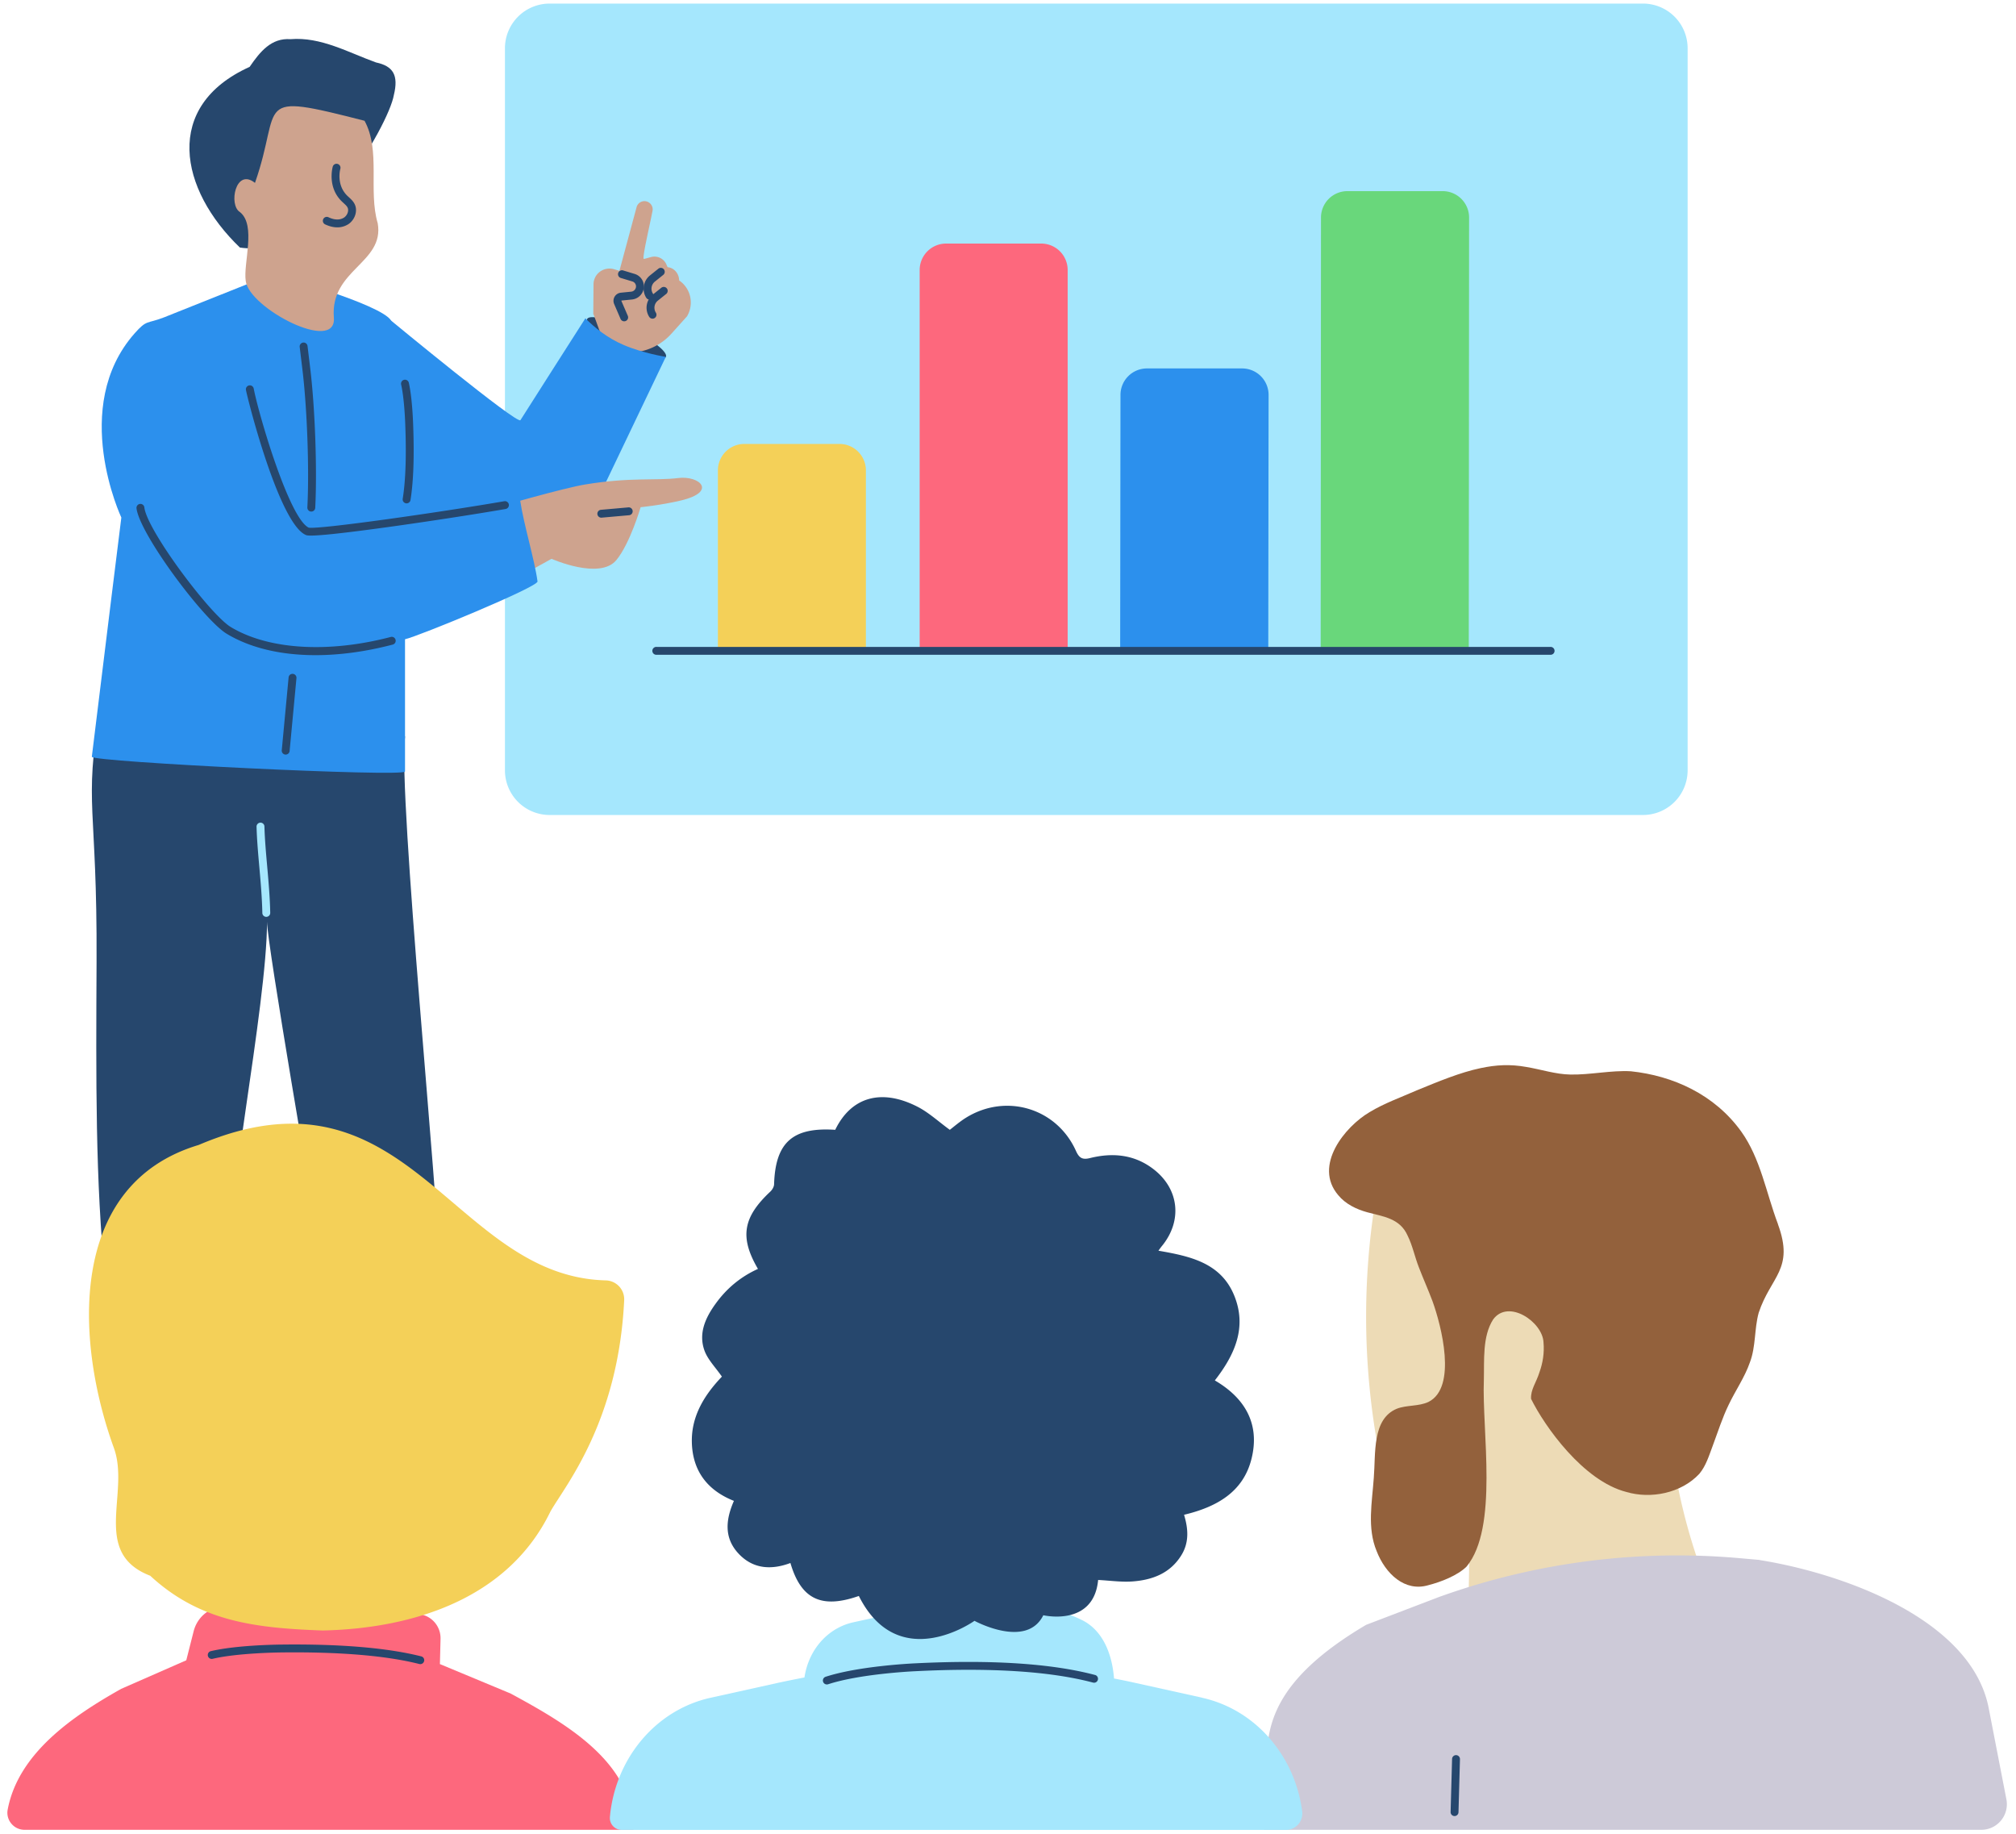 <?xml version="1.0"?>
<svg xmlns="http://www.w3.org/2000/svg" fill="none" viewBox="0 0 276 251">
  <g clip-path="url(#a)">
    <path d="M224.925.491H75.249a6.115 6.115 0 0 0-6.119 6.112v98.847a6.115 6.115 0 0 0 6.12 6.111h149.675a6.115 6.115 0 0 0 6.119-6.111V6.603A6.115 6.115 0 0 0 224.925.49Z" fill="#A5E7FD"/>
    <path d="M91.165 48.866c.318-.66-1.84-2.356-4.82-3.789-2.981-1.433-5.656-2.06-5.973-1.4-.318.66 1.84 2.357 4.82 3.79 2.981 1.432 5.655 2.059 5.973 1.399Z" fill="#26476D"/>
    <path d="m81.224 43.04.03-4.108c0-.591.245-1.168.677-1.571a2.215 2.215 0 0 1 2.15-.505l.722.217 2.338-8.677a1.12 1.12 0 0 1 1.256-.85c.62.1 1.054.691.938 1.31-.433 2.25-1.486 6.645-1.183 6.588.303-.058.548-.144.996-.26.865-.23 1.775.231 2.107 1.067.072.187.144.332.173.332h.058c.837.13 1.428.85 1.486 1.686 0 .1.029.173.087.187.057.015.072.043.13.087 1.443 1.138 1.804 3.17.866 4.756l-2.122 2.364a7.834 7.834 0 0 1-4.214 2.436l-.188.043a4.822 4.822 0 0 1-5.527-3.07l-.75-2.061-.03.029Z" fill="#CEA38E"/>
    <path d="M85.453 43.983a.54.54 0 0 1-.496-.327l-.88-2.047a1.115 1.115 0 0 1 .912-1.541l1.434-.144a.733.733 0 0 0 .637-.584.704.704 0 0 0-.493-.814l-1.574-.476a.539.539 0 1 1 .313-1.032l1.573.476a1.778 1.778 0 0 1 1.238 2.065 1.811 1.811 0 0 1-1.583 1.437l-1.431.144a.038.038 0 0 0-.03.018c-.006.01-.006.023 0 .038l.876 2.035a.539.539 0 0 1-.496.752Z" fill="#26476D"/>
    <path d="M88.931 41.013a.54.54 0 0 1-.454-.248 2.325 2.325 0 0 1 .502-3.058l1.173-.94a.54.54 0 0 1 .675.841l-1.168.937a1.247 1.247 0 0 0-.274 1.638.539.539 0 0 1-.454.83Z" fill="#26476D"/>
    <path d="M89.335 43.622a.54.54 0 0 1-.454-.248 2.325 2.325 0 0 1 .502-3.058l1.173-.94a.54.54 0 0 1 .675.841l-1.169.937a1.247 1.247 0 0 0-.273 1.638.539.539 0 0 1-.454.83Z" fill="#26476D"/>
    <path d="m47.915 42.795 5.614 1.08s17.319 14.299 17.723 13.636c.404-.663 8.89-13.938 8.89-13.938 1.183 1.196 3.002 2.71 5.267 3.661 2.67 1.139 5.744 1.614 5.744 1.614L78.424 75.47 54.9 70.843l-6.985-28.048Z" fill="#2C90ED"/>
    <path d="M13.696 97.22c-2.265 13.072-.375 12.943-.476 34.39-.072 16.013-.188 30.138 1.212 43.658l16.51 1.369c-.389-9.599 5.615-39.002 5.615-50.461 0 3.027 6.624 41.092 6.927 43.355 1.198 5.55 4.027 6.587 3.955 11.704l8.86 9.455c3.248-1.34 3.768-12.395 3.811-17.642.058-7.466-5.629-64.168-4.662-72.182.231-1.874-29.456 5.607-41.752-3.661v.014Z" fill="#26476D"/>
    <path d="M36.456 125.504a.54.54 0 0 1-.54-.527c-.045-2.136-.233-4.26-.415-6.314-.17-1.919-.33-3.731-.378-5.517a.54.54 0 0 1 1.079-.029c.047 1.753.206 3.549.375 5.451.183 2.072.373 4.214.419 6.386a.539.539 0 0 1-.529.55h-.011Z" fill="#A5E7FD"/>
    <path d="M101.891 60.768h13.032a3.623 3.623 0 0 1 3.623 3.618v24.719H98.283v-24.72a3.622 3.622 0 0 1 3.622-3.617h-.014Z" fill="#F4D058"/>
    <path d="M129.514 33.34h13.032a3.623 3.623 0 0 1 3.623 3.617v52.134h-20.263V36.957a3.622 3.622 0 0 1 3.622-3.617h-.014Z" fill="#FD687D"/>
    <path d="M173.619 89.09h-20.263l.043-35.038a3.623 3.623 0 0 1 3.623-3.618h13.032a3.622 3.622 0 0 1 3.622 3.618l-.043 35.039h-.014Z" fill="#2C90ED"/>
    <path d="M201.068 89.09h-20.262l.043-59.31a3.622 3.622 0 0 1 3.622-3.618h13.033a3.622 3.622 0 0 1 3.622 3.617l-.043 59.312h-.015Z" fill="#69D77B"/>
    <path d="M212.253 89.63H89.883a.54.54 0 1 1 0-1.078h122.37a.54.54 0 1 1 0 1.078Z" fill="#26476D"/>
    <path d="M52.706 88.125c9.05-3.892 22.803-11.632 22.803-11.632s6.596 2.94 8.876.173c1.876-2.277 3.32-7.236 3.32-7.236s2.77-.273 5.47-.908c5.123-1.21 2.568-3.459-.347-3.084-2.916.375-6.523-.144-12.715.88-5.787.965-31.808 8.993-31.808 8.993s-2.627 15.812 4.387 12.785l.014.029Z" fill="#CEA38E"/>
    <path d="M82.306 70.863a.54.54 0 0 1-.047-1.076l3.738-.331a.54.54 0 1 1 .095 1.074l-3.738.331a.56.56 0 0 1-.048.002Z" fill="#26476D"/>
    <path d="M53.544 43.876c-1.43-2.306-16.208-6.371-16.208-6.371-.029 0-14.85 5.924-14.88 5.938-2.38.923-2.337.274-4.026 2.191-8.933 10.104-1.818 25.21-1.818 25.21s-2.266 18.174-4.041 32.746c-.087.707 42.878 2.811 42.878 2.018V87.505c1.76-.375 18.242-7.163 18.14-7.913-.403-2.984-1.89-7.826-2.366-11.026-1.703-16.287-13.653-18.161-17.694-24.69h.015Z" fill="#2C90ED"/>
    <path d="M32.862 33.887c9.857 1.6 20.364-16.777 21.056-20.87.664-2.71-.072-3.964-2.438-4.468-3.81-1.37-7.548-3.532-11.72-3.186-2.612-.187-4.141 1.687-5.585 3.791-11.906 5.376-9.626 16.792-1.313 24.748v-.015Z" fill="#26476D"/>
    <path d="M34.912 25.023c3.81-10.882-.606-12.482 14.995-8.49 2.237 4.08.49 9.586 1.804 14.025.952 5.463-6.538 6.342-6.004 12.914.404 4.973-11.632-1.297-12.065-5.016-.361-2.407 1.472-7.624-.794-9.426-1.588-.966-.592-6.126 2.064-3.992v-.015Z" fill="#CEA38E"/>
    <path d="m240.656 230.731-39.732-4.281.303-17.354-10.391-1.513-.188-.663a100.307 100.307 0 0 1-2.756-39.839l.216-1.672 40.237 11.041-.188 9.772a80.223 80.223 0 0 0 11.257 42.476l1.213 2.047.029-.014Z" fill="#EDDBB6"/>
    <path d="M243.398 167.528c-1.588-4.208-2.382-8.965-5.008-12.626-3.666-5.102-9.367-7.653-15.111-8.259-2.67-.158-5.614.505-8.284.447-2.006-.029-4.026-.706-6.032-1.038-2.223-.403-4.157-.288-6.264.159-2.814.591-5.773 1.83-8.731 3.041-2.194.966-4.445 1.759-6.466 2.984-3.362 1.974-7.75 7.322-4.286 11.372 1.01 1.225 2.497 1.931 3.969 2.335 2.237.605 4.474.821 5.527 3.2.678 1.369.967 2.882 1.544 4.352.592 1.543 1.27 3.042 1.848 4.584 1.241 3.401 3.406 11.848-.534 13.822-1.328.634-2.988.404-4.344.937-3.406 1.413-2.872 6.155-3.147 9.455-.23 3.344-.938 6.847.39 10.032 1.198 3.099 3.854 5.607 7.057 4.67 1.804-.461 4.027-1.341 5.254-2.551 4.401-5.333 2.092-18.536 2.367-25.526.072-2.71-.217-5.982 1.27-8.302 2.078-2.854 6.783.331 6.898 3.142.13 1.427-.101 2.825-.548 4.064-.448 1.456-1.227 2.364-1.155 3.661 1.847 3.748 7.13 11.228 13.032 12.742 3.349.994 7.519.187 10.002-2.479.909-1.081 1.328-2.494 1.833-3.834.707-1.889 1.313-3.834 2.193-5.636.924-1.946 2.194-3.747 2.901-5.794.823-2.162.592-4.555 1.198-6.774 1.66-5.016 4.907-5.953 2.641-12.122v-.058h-.014Z" fill="#93613C"/>
    <path d="m69.852 231.797-9.627-4.007.087-3.459a3.319 3.319 0 0 0-3.19-3.401l-26.136-1.081a4.557 4.557 0 0 0-4.474 3.445l-1.01 3.978-8.905 3.906c-6.714 3.772-14.089 8.842-15.545 16.527-.273 1.44.841 2.772 2.309 2.772h83.362c0-9.268-9.222-14.543-16.886-18.694l.015.014Z" fill="#FD687D"/>
    <path d="m240.915 213.535-2.612-.23a96.458 96.458 0 0 0-40.41 4.987c-.36.13-.62.216-.779.274l-10.074 3.848c-12.931 7.625-13.508 13.952-13.667 18.882l-.303 9.181h98.171a3.506 3.506 0 0 0 3.445-4.171l-2.424-12.491c-2.367-12.208-20.046-18.463-31.361-20.265l.014-.015Z" fill="#CDCAD8"/>
    <path d="m164.57 232.388-9.251-2.046a87.243 87.243 0 0 0-2.8-.577c-.332-4.093-1.977-6.817-4.388-7.999-9.121-4.512-23.784-1.37-31.361.317-3.232.721-6.018 3.488-6.638 7.538-1.213.231-2.41.476-3.608.735l-9.251 2.047c-7.518 1.665-13.055 8.336-13.775 16.317a1.635 1.635 0 0 0 1.634 1.772h90.92a2.242 2.242 0 0 0 2.224-2.529c-.991-7.642-6.413-13.948-13.692-15.56l-.014-.015Z" fill="#A5E7FD"/>
    <path d="M113.206 230.578a.538.538 0 0 1-.168-1.052c4.432-1.443 11.516-1.805 12.309-1.842 10.354-.514 18.611.021 24.539 1.589a.54.54 0 1 1-.276 1.042c-5.821-1.54-13.967-2.063-24.211-1.554-.78.036-7.73.391-12.026 1.791a.539.539 0 0 1-.167.026ZM57.541 227.796a.554.554 0 0 1-.133-.016c-4.51-1.141-10.844-1.676-18.825-1.584-.613.006-6.082.081-9.437.865a.54.54 0 1 1-.246-1.049c3.396-.794 8.653-.884 9.672-.894 8.073-.094 14.5.452 19.102 1.617a.539.539 0 0 1-.133 1.061ZM55.666 68.903a.54.54 0 0 1-.534-.625c.407-2.508.52-6.017.34-10.428-.005-.136-.12-3.281-.55-5.194a.54.54 0 1 1 1.053-.236c.453 2.01.57 5.252.575 5.389.184 4.48.066 8.062-.352 10.641a.54.54 0 0 1-.532.453ZM117.622 218.451c-5.08 1.787-7.938.547-9.41-4.497-2.583.965-5.094.85-7.086-1.269-2.035-2.162-1.775-4.67-.649-7.235-3.68-1.456-5.658-4.151-5.759-7.985-.1-3.704 1.819-6.616 4.113-9.023-.865-1.254-1.905-2.292-2.367-3.517-.88-2.378.102-4.526 1.502-6.457 1.5-2.09 3.434-3.704 5.801-4.771-2.525-4.324-2.064-7.062 1.689-10.579.259-.245.505-.649.519-.995.173-5.736 2.54-7.855 8.371-7.466 2.179-4.497 6.321-5.708 11.3-3.142 1.53.793 2.843 2.018 4.388 3.142.562-.432 1.342-1.11 2.193-1.643 5.484-3.416 12.441-1.341 15.082 4.54.447.995.909 1.225 1.934.966 3.088-.764 6.047-.49 8.645 1.499 3.535 2.695 4.012 7.048 1.226 10.493-.144.173-.274.346-.519.692 4.315.749 8.544 1.643 10.376 6.14 1.776 4.353.073 8.114-2.655 11.617 4.2 2.45 6.191 6.025 5.022 10.723-1.14 4.598-4.835 6.616-9.236 7.668.591 1.946.707 3.805-.376 5.549-1.529 2.465-3.954 3.373-6.667 3.575-1.501.115-3.045-.115-4.719-.202-.607 6.457-7.505 4.829-7.505 4.829-2.309 4.655-9.424.764-9.424.764s-10.391 7.437-15.832-3.402l.043-.014Z" fill="#26476D"/>
    <path d="M82.942 175.268c-21.158-.533-27.032-30.773-55.752-18.536-18.097 5.434-16.856 27.054-11.574 41.54 2.18 6.183-3.146 14.298 4.95 17.426 6.826 6.313 14.461 7.163 23.611 7.495 12.44-.274 25.415-4.368 31.188-16.302 1.991-3.502 9.28-12.208 10.088-28.899a2.587 2.587 0 0 0-2.511-2.724Z" fill="#F4D058"/>
    <path d="M199.135 248.594h-.016a.539.539 0 0 1-.524-.554l.202-7.278a.54.54 0 0 1 1.079.03l-.202 7.278a.539.539 0 0 1-.539.524ZM43.194 89.682c-4.743 0-8.939-.985-12.155-2.927-3.161-1.903-11.966-13.708-12.352-17.193a.54.54 0 0 1 1.073-.119c.346 3.125 9.007 14.686 11.836 16.39 5.141 3.102 13.337 3.608 21.925 1.352a.54.54 0 0 1 .275 1.043c-3.702.972-7.286 1.454-10.602 1.454ZM42.575 73.314c-.52 0-.64-.053-.723-.09-3.643-1.617-7.891-18.337-8.178-19.835a.539.539 0 1 1 1.06-.202c.677 3.54 4.86 17.778 7.53 19.04 1.388.27 17.893-2.083 26.774-3.616a.539.539 0 1 1 .184 1.063c-4.431.764-11.025 1.776-16.406 2.516-6.706.922-9.23 1.124-10.241 1.124ZM46.179 31.122c-.527 0-1.088-.136-1.668-.408a.539.539 0 1 1 .458-.976c.515.241.97.338 1.393.297.278-.025.532-.116.779-.278.355-.272.56-.716.512-1.109-.038-.309-.237-.504-.615-.851l-.126-.117c-2.168-1.972-1.383-4.779-1.348-4.897a.54.54 0 0 1 1.036.3c-.026.091-.624 2.287 1.043 3.804l.126.116c.406.373.866.796.956 1.513.095.781-.277 1.61-.948 2.113l-.025.017a2.759 2.759 0 0 1-1.573.476ZM39.112 103.293c-.017 0-.034 0-.051-.002a.54.54 0 0 1-.487-.587l.938-9.988a.54.54 0 0 1 1.075.1l-.938 9.989a.54.54 0 0 1-.537.488Z" fill="#26476D"/>
    <path d="M42.619 70.027a.54.54 0 0 1-.54-.567c.271-5.275-.031-13.616-.69-18.99l-.36-2.984a.54.54 0 0 1 1.072-.13l.36 2.984c.665 5.425.97 13.848.696 19.176a.54.54 0 0 1-.538.511Z" fill="#26476D"/>
  </g>
  <defs>
    <clipPath id="a">
      <path fill="#fff" transform="translate(.794 .491)" d="M0 0h274.701v250H0z"/>
    </clipPath>
  </defs>
</svg>
